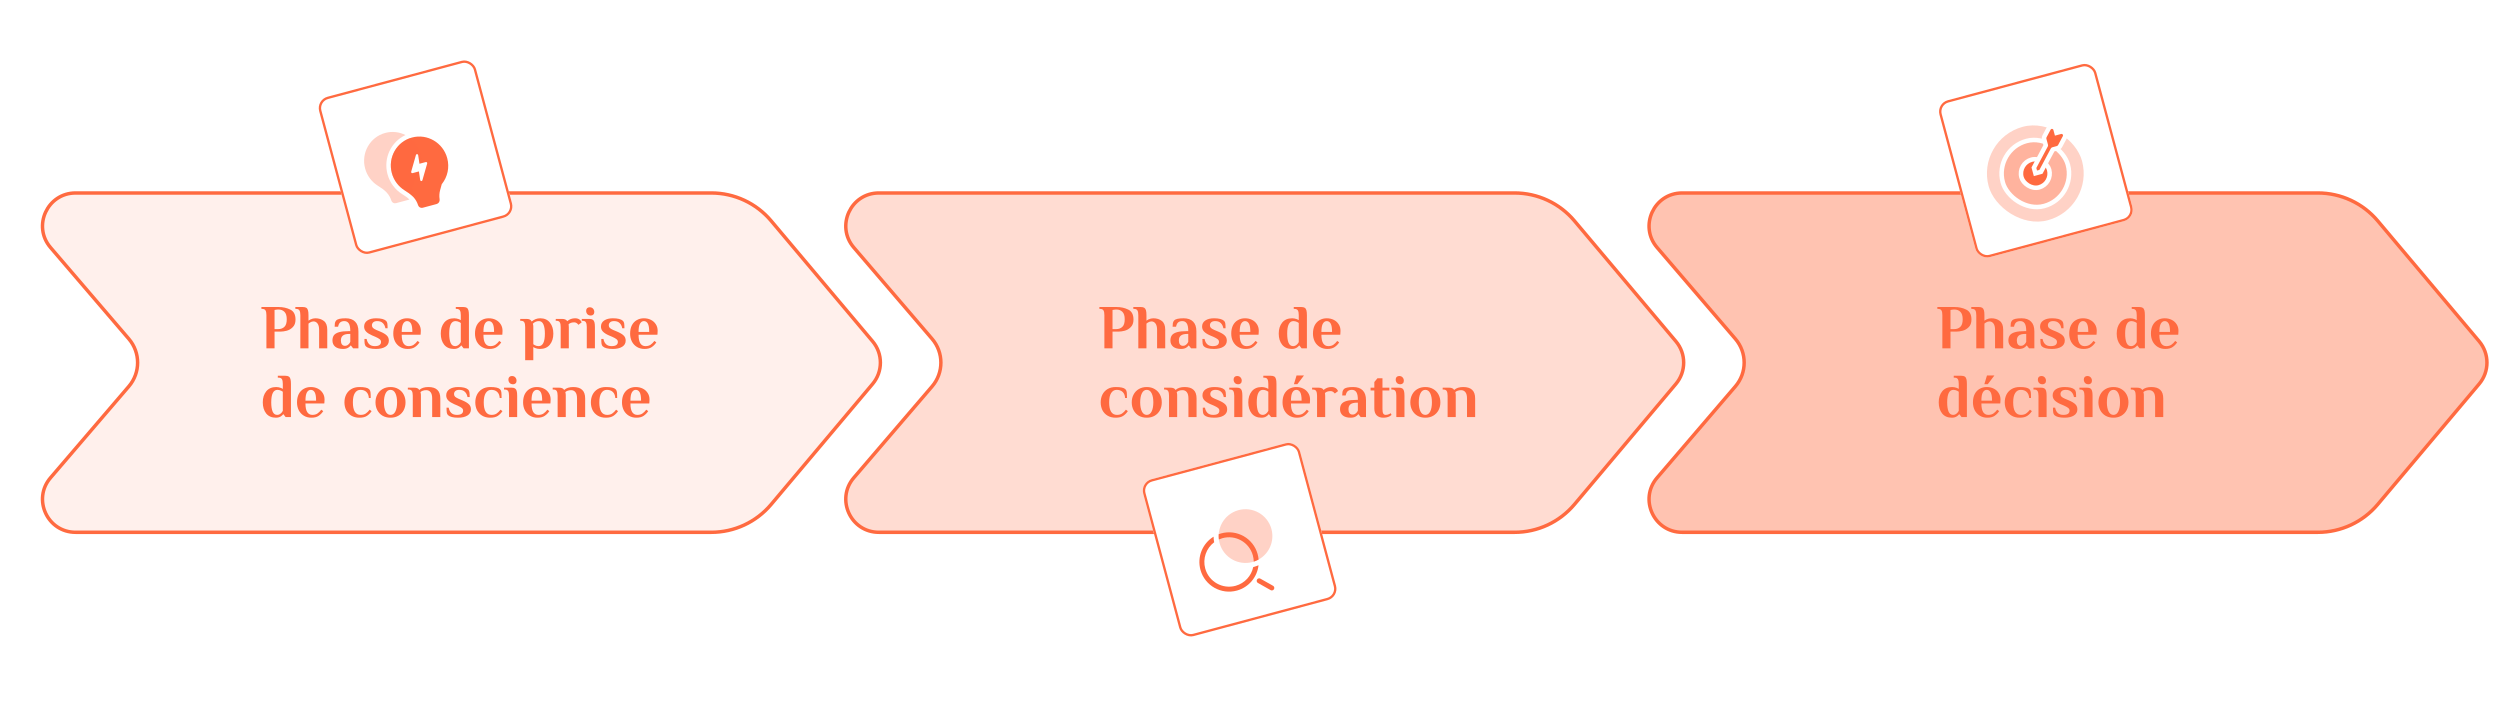 <svg width="1200" height="346" viewBox="0 0 1200 346" fill="none" xmlns="http://www.w3.org/2000/svg">
<path d="M36.283 92.628H341.414C352.491 92.628 363.003 97.519 370.138 105.992L418.861 163.853C423.831 169.755 423.831 178.377 418.861 184.279L370.138 242.14C363.003 250.613 352.491 255.504 341.414 255.504H36.283C22.738 255.504 15.43 239.616 24.244 229.331L61.832 185.47C67.456 178.907 67.456 169.225 61.832 162.663L24.244 118.801C15.429 108.516 22.738 92.628 36.283 92.628Z" fill="#FF6A40" fill-opacity="0.1" stroke="#FF6A40" stroke-width="1.669"/>
<path d="M421.857 92.628H726.988C738.065 92.628 748.577 97.519 755.712 105.992L804.436 163.853C809.405 169.755 809.405 178.377 804.436 184.279L755.712 242.14C748.577 250.613 738.065 255.504 726.988 255.504H421.857C408.312 255.504 401.004 239.616 409.818 229.331L447.406 185.47C453.03 178.907 453.03 169.225 447.406 162.663L409.818 118.801C401.004 108.516 408.312 92.628 421.857 92.628Z" fill="#FFD3C6" fill-opacity="0.8" stroke="#FF6A40" stroke-width="1.669"/>
<path d="M807.432 92.628H1112.56C1123.64 92.628 1134.15 97.519 1141.29 105.992L1190.01 163.853C1194.98 169.755 1194.98 178.377 1190.01 184.279L1141.29 242.14C1134.15 250.613 1123.64 255.504 1112.56 255.504H807.432C793.886 255.504 786.578 239.616 795.392 229.331L832.981 185.47C838.605 178.907 838.605 169.225 832.981 162.663L795.392 118.801C786.578 108.516 793.886 92.628 807.432 92.628Z" fill="#FFB49E" fill-opacity="0.8" stroke="#FF6A40" stroke-width="1.669"/>
<g filter="url(#filter0_d_964_2)">
<rect x="151.728" y="53.56" width="77.97" height="77.97" rx="5.662" transform="rotate(-15 151.728 53.56)" fill="white"/>
<rect x="152.422" y="53.96" width="76.838" height="76.838" rx="5.096" transform="rotate(-15 152.422 53.96)" stroke="#FF6A40" stroke-width="1.132"/>
</g>
<mask id="mask0_964_2" style="mask-type:alpha" maskUnits="userSpaceOnUse" x="164" y="49" width="69" height="69">
<rect x="164.424" y="64.206" width="55.334" height="55.334" transform="rotate(-15 164.424 64.206)" fill="white"/>
</mask>
<g mask="url(#mask0_964_2)">
<path fill-rule="evenodd" clip-rule="evenodd" d="M188.079 83.059C186.082 75.609 190.417 67.974 197.76 66.007C205.104 64.039 212.675 68.483 214.671 75.933C215.864 80.386 214.797 84.903 212.175 88.241L212.04 88.413L211.267 91.224C210.869 92.669 210.785 94.186 211.021 95.671C211.183 96.695 210.557 97.673 209.569 97.937L202.889 99.727C201.944 99.981 200.964 99.43 200.671 98.481C200.237 97.07 199.497 95.773 198.506 94.686C197.207 93.26 195.587 92.234 194.127 91.309C191.259 89.492 189.033 86.62 188.079 83.059Z" fill="#FF6A40"/>
<path fill-rule="evenodd" clip-rule="evenodd" d="M184.932 63.802C177.588 65.77 173.254 73.404 175.25 80.854C176.204 84.415 178.43 87.288 181.298 89.104C182.759 90.029 184.379 91.056 185.677 92.481C186.668 93.569 187.408 94.865 187.843 96.276C188.135 97.225 189.115 97.776 190.061 97.522L196.564 95.78C195.556 94.789 194.326 93.998 192.993 93.154C189.679 91.055 187.103 87.731 186 83.616C183.934 75.905 187.734 68.024 194.644 64.825C191.735 63.348 188.309 62.897 184.932 63.802ZM196.91 66.264C190.085 68.572 186.158 75.901 188.076 83.06C189.03 86.621 191.256 89.493 194.124 91.309C195.454 92.152 196.917 93.079 198.148 94.315C198.22 94.046 198.238 93.758 198.192 93.466C197.957 91.981 198.041 90.464 198.438 89.019L199.212 86.208L199.346 86.037C201.969 82.699 203.036 78.181 201.843 73.729C201.017 70.645 199.235 68.076 196.91 66.264Z" fill="#FF6A40" fill-opacity="0.3"/>
<path fill-rule="evenodd" clip-rule="evenodd" d="M200.709 74.435C200.671 74.181 200.464 73.988 200.212 73.97C199.96 73.951 199.73 74.113 199.66 74.359L197.367 82.421C197.313 82.609 197.365 82.813 197.501 82.954C197.637 83.095 197.838 83.151 198.025 83.101L201.075 82.284L201.703 86.452C201.741 86.706 201.947 86.899 202.2 86.917C202.452 86.936 202.681 86.774 202.751 86.528L205.044 78.466C205.098 78.278 205.047 78.074 204.91 77.933C204.774 77.792 204.574 77.736 204.386 77.786L201.336 78.603L200.709 74.435ZM202.233 86.365L202.234 86.374L204.527 78.312L204.523 78.313L202.233 86.365ZM200.895 79.285L200.177 74.513L200.174 74.522L200.891 79.286L200.895 79.285ZM197.884 82.575L197.884 82.575L201.512 81.603L201.512 81.603L197.884 82.575Z" fill="white"/>
</g>
<g filter="url(#filter1_d_964_2)">
<rect x="547.278" y="237.148" width="77.97" height="77.97" rx="5.662" transform="rotate(-15 547.278 237.148)" fill="white"/>
<rect x="547.971" y="237.548" width="76.838" height="76.838" rx="5.096" transform="rotate(-15 547.971 237.548)" stroke="#FF6A40" stroke-width="1.132"/>
</g>
<mask id="mask1_964_2" style="mask-type:alpha" maskUnits="userSpaceOnUse" x="561" y="231" width="67" height="67">
<path d="M613.45 231.553L561.862 245.927L576.237 297.515L627.825 283.141L613.45 231.553Z" fill="#C4C4C4"/>
</mask>
<g mask="url(#mask1_964_2)">
<path fill-rule="evenodd" clip-rule="evenodd" d="M601.306 269.742C594.445 271.654 587.334 267.641 585.422 260.78C583.51 253.919 587.522 246.808 594.383 244.896C601.244 242.984 608.356 246.996 610.268 253.857C612.18 260.718 608.167 267.83 601.306 269.742Z" fill="#FF6A40" fill-opacity="0.3"/>
<path fill-rule="evenodd" clip-rule="evenodd" d="M585.052 258.949C585.596 258.704 586.167 258.496 586.76 258.331C593.066 256.574 599.604 260.262 601.361 266.568C601.642 267.578 601.784 268.593 601.798 269.594C602.621 269.33 603.401 268.989 604.131 268.583C604.057 267.701 603.9 266.813 603.654 265.93C601.544 258.356 593.694 253.928 586.121 256.038C585.732 256.147 585.351 256.27 584.979 256.408C584.92 257.245 584.942 258.095 585.052 258.949ZM582.805 260.281C582.628 259.385 582.533 258.489 582.516 257.602C577.22 260.835 574.482 267.298 576.229 273.571C578.34 281.144 586.189 285.573 593.762 283.462C599.527 281.856 603.47 276.924 604.093 271.319C603.412 271.622 602.701 271.879 601.961 272.085C601.822 272.124 601.683 272.161 601.544 272.195C600.658 276.381 597.53 279.942 593.124 281.17C586.817 282.927 580.28 279.239 578.522 272.932C577.175 268.099 579.027 263.13 582.805 260.281Z" fill="#FF6A40"/>
<path d="M610.473 282.216L604.404 278.792" stroke="#FF6A40" stroke-width="2.38" stroke-linecap="round" stroke-linejoin="round"/>
</g>
<g filter="url(#filter2_d_964_2)">
<rect x="929.473" y="55.228" width="77.97" height="77.97" rx="5.662" transform="rotate(-15 929.473 55.228)" fill="white"/>
<rect x="930.167" y="55.629" width="76.838" height="76.838" rx="5.096" transform="rotate(-15 930.167 55.629)" stroke="#FF6A40" stroke-width="1.132"/>
</g>
<mask id="mask2_964_2" style="mask-type:alpha" maskUnits="userSpaceOnUse" x="940" y="47" width="81" height="81">
<path d="M1003.39 47.585L940.342 64.615L957.373 127.658L1020.42 110.628L1003.39 47.585Z" fill="#C4C4C4"/>
</mask>
<g mask="url(#mask2_964_2)">
<rect x="948.482" y="66.926" width="46.437" height="46.437" rx="23.219" transform="rotate(-15.117 948.482 66.926)" fill="#FF6A40" fill-opacity="0.3"/>
<rect x="957.113" y="71.884" width="32.361" height="32.361" rx="16.18" transform="rotate(-15.117 957.113 71.884)" fill="#FF6A40" fill-opacity="0.3" stroke="white" stroke-width="2.177"/>
<rect x="968.501" y="78.428" width="13.786" height="13.786" rx="6.893" transform="rotate(-15.117 968.501 78.428)" fill="#FF6A40" stroke="white" stroke-width="2.177"/>
<path d="M989.049 63.257L987.131 63.775L986.683 62.114C986.254 60.527 984.103 60.283 983.33 61.735L981.417 65.329C981.148 65.833 981.082 66.421 981.231 66.972L981.982 69.754C981.987 69.772 981.985 69.791 981.976 69.807L976.48 80.128L976.278 80.508L976.39 80.923L976.72 82.146L977.004 83.196L978.055 82.913L979.201 82.603L979.656 82.48L979.878 82.064L985.353 71.782C985.363 71.764 985.379 71.751 985.398 71.746L987.484 71.182C988.084 71.02 988.591 70.617 988.883 70.068L991.123 65.861C991.869 64.46 990.582 62.843 989.049 63.257Z" fill="#FF6A40" stroke="white" stroke-width="2.177"/>
</g>
<path d="M127.878 151.273C127.878 150.251 127.738 149.5 127.458 149.02C127.177 148.519 126.617 148.269 125.775 148.269H125.475V147.367H133.737C135.799 147.367 137.662 147.778 139.324 148.599C141.007 149.4 141.848 151.002 141.848 153.406C141.848 154.968 141.407 156.18 140.526 157.041C139.665 157.902 138.693 158.473 137.612 158.753C136.53 159.033 135.539 159.174 134.638 159.174H131.784V167.195H127.878V151.273ZM133.586 157.972C134.768 157.972 135.739 157.612 136.5 156.891C137.261 156.17 137.642 154.958 137.642 153.255C137.642 151.573 137.261 150.371 136.5 149.65C135.759 148.929 134.838 148.569 133.737 148.569C133.156 148.569 132.705 148.609 132.385 148.689L131.784 148.779V157.972H133.586ZM144.165 151.273C144.165 150.251 144.025 149.5 143.745 149.02C143.464 148.519 142.904 148.269 142.063 148.269H141.762V147.367H145.367C146.088 147.367 146.639 147.487 147.019 147.728C147.4 147.968 147.67 148.369 147.831 148.929C147.991 149.47 148.071 150.251 148.071 151.273V153.916C148.251 153.776 148.562 153.586 149.002 153.346C149.803 152.965 150.594 152.775 151.375 152.775C152.998 152.775 154.35 153.195 155.431 154.037C156.533 154.858 157.083 156.27 157.083 158.272V167.195H153.178V158.423C153.178 156.981 152.918 155.929 152.397 155.268C151.896 154.607 151.255 154.277 150.474 154.277C149.933 154.277 149.363 154.457 148.762 154.818C148.522 154.958 148.291 155.128 148.071 155.328V167.195H144.165V151.273ZM164.682 167.495C163.06 167.495 161.798 167.135 160.897 166.414C160.016 165.673 159.575 164.681 159.575 163.44C159.575 162.438 159.806 161.607 160.266 160.946C160.747 160.285 161.578 159.785 162.76 159.444C163.941 159.104 165.584 158.933 167.686 158.933H168.137C168.137 157.191 167.897 155.959 167.416 155.238C166.935 154.497 166.224 154.127 165.283 154.127C164.502 154.127 163.861 154.317 163.36 154.697C162.86 155.078 162.499 155.789 162.279 156.83H160.627C160.627 156.149 160.667 155.569 160.747 155.088C160.847 154.607 161.057 154.187 161.378 153.826C161.999 153.125 163.501 152.775 165.884 152.775C167.887 152.775 169.409 153.306 170.45 154.367C171.512 155.408 172.043 156.981 172.043 159.084V167.195H169.489L168.438 165.843H168.287C168.107 166.123 167.827 166.404 167.446 166.684C166.765 167.225 165.844 167.495 164.682 167.495ZM165.584 165.993C166.004 165.993 166.365 165.913 166.665 165.753C166.965 165.573 167.256 165.332 167.536 165.032C167.797 164.751 167.997 164.421 168.137 164.04V160.285H167.686C166.265 160.285 165.233 160.546 164.592 161.066C163.951 161.567 163.631 162.358 163.631 163.44C163.631 164.261 163.801 164.892 164.142 165.332C164.482 165.773 164.963 165.993 165.584 165.993ZM180.487 167.495C178.144 167.495 176.532 167.085 175.65 166.264C175.33 165.963 175.13 165.543 175.05 165.002C174.969 164.441 174.929 163.67 174.929 162.689H175.981C176.161 163.73 176.572 164.571 177.213 165.212C177.853 165.833 178.745 166.143 179.886 166.143C181.889 166.143 182.89 165.462 182.89 164.101C182.89 163.58 182.67 163.149 182.229 162.809C181.809 162.468 181.128 162.088 180.187 161.667L178.624 161.006C177.343 160.445 176.381 159.835 175.74 159.174C175.1 158.513 174.779 157.712 174.779 156.77C174.779 155.509 175.3 154.527 176.341 153.826C177.403 153.125 178.785 152.775 180.487 152.775C182.83 152.775 184.443 153.185 185.324 154.007C185.644 154.307 185.845 154.728 185.925 155.268C186.005 155.809 186.045 156.58 186.045 157.581H184.993C184.813 156.54 184.403 155.709 183.762 155.088C183.121 154.447 182.229 154.127 181.088 154.127C180.227 154.127 179.586 154.317 179.165 154.697C178.745 155.058 178.534 155.549 178.534 156.17C178.534 156.67 178.705 157.091 179.045 157.431C179.406 157.752 179.946 158.072 180.667 158.393L182.47 159.144C183.952 159.765 185.013 160.395 185.654 161.036C186.315 161.657 186.646 162.478 186.646 163.5C186.646 164.781 186.075 165.773 184.933 166.474C183.812 167.155 182.33 167.495 180.487 167.495ZM195.681 167.495C194.299 167.495 193.088 167.175 192.046 166.534C191.005 165.893 190.194 165.022 189.613 163.92C189.052 162.799 188.772 161.537 188.772 160.135C188.772 158.573 189.052 157.241 189.613 156.139C190.194 155.038 190.985 154.207 191.986 153.646C192.988 153.065 194.119 152.775 195.381 152.775C196.623 152.775 197.744 153.025 198.746 153.526C199.747 154.027 200.538 154.738 201.119 155.659C201.7 156.56 201.99 157.602 201.99 158.783C201.99 159.164 201.97 159.594 201.93 160.075L201.87 160.676H192.827C192.827 162.578 193.118 163.97 193.699 164.852C194.279 165.713 195.091 166.143 196.132 166.143C197.093 166.143 197.894 165.933 198.535 165.512C199.196 165.072 199.827 164.451 200.428 163.65L201.359 164.341C200.778 165.242 200.047 165.993 199.166 166.594C198.305 167.195 197.143 167.495 195.681 167.495ZM197.935 159.324C197.935 157.441 197.714 156.109 197.274 155.328C196.833 154.527 196.202 154.127 195.381 154.127C194.62 154.127 193.999 154.537 193.518 155.358C193.058 156.159 192.827 157.481 192.827 159.324H197.935ZM217.876 167.495C215.853 167.495 214.291 166.814 213.189 165.452C212.108 164.07 211.567 162.298 211.567 160.135C211.567 157.972 212.118 156.21 213.219 154.848C214.341 153.466 215.943 152.775 218.026 152.775C218.747 152.775 219.518 152.925 220.339 153.225C220.64 153.366 220.92 153.516 221.18 153.676V151.273C221.18 150.251 221.04 149.5 220.76 149.02C220.479 148.519 219.919 148.269 219.078 148.269H218.777V147.367H222.382C223.103 147.367 223.654 147.487 224.034 147.728C224.415 147.968 224.685 148.369 224.846 148.929C225.006 149.47 225.086 150.251 225.086 151.273V167.195H222.532L221.481 165.843H221.331C221.15 166.123 220.87 166.404 220.49 166.684C219.809 167.225 218.937 167.495 217.876 167.495ZM218.477 166.143C219.218 166.143 219.889 165.823 220.49 165.182C220.71 164.962 220.94 164.631 221.18 164.191V155.028C220.98 154.868 220.74 154.717 220.459 154.577C219.819 154.277 219.208 154.127 218.627 154.127C216.624 154.127 215.623 156.129 215.623 160.135C215.623 161.998 215.843 163.47 216.284 164.551C216.744 165.613 217.475 166.143 218.477 166.143ZM234.906 167.495C233.524 167.495 232.312 167.175 231.271 166.534C230.229 165.893 229.418 165.022 228.837 163.92C228.277 162.799 227.996 161.537 227.996 160.135C227.996 158.573 228.277 157.241 228.837 156.139C229.418 155.038 230.209 154.207 231.211 153.646C232.212 153.065 233.344 152.775 234.605 152.775C235.847 152.775 236.969 153.025 237.97 153.526C238.971 154.027 239.763 154.738 240.343 155.659C240.924 156.56 241.215 157.602 241.215 158.783C241.215 159.164 241.195 159.594 241.154 160.075L241.094 160.676H232.052C232.052 162.578 232.342 163.97 232.923 164.852C233.504 165.713 234.315 166.143 235.356 166.143C236.318 166.143 237.119 165.933 237.76 165.512C238.421 165.072 239.052 164.451 239.652 163.65L240.584 164.341C240.003 165.242 239.272 165.993 238.391 166.594C237.529 167.195 236.368 167.495 234.906 167.495ZM237.159 159.324C237.159 157.441 236.939 156.109 236.498 155.328C236.057 154.527 235.426 154.127 234.605 154.127C233.844 154.127 233.223 154.537 232.743 155.358C232.282 156.159 232.052 157.481 232.052 159.324H237.159ZM252.083 156.981C252.083 155.959 251.943 155.208 251.663 154.728C251.402 154.227 250.852 153.976 250.01 153.976H249.71V153.075H252.684C253.385 153.075 253.926 153.175 254.306 153.376C254.687 153.556 254.987 153.876 255.208 154.337C256.389 153.296 257.751 152.775 259.293 152.775C261.316 152.775 262.868 153.466 263.95 154.848C265.051 156.21 265.602 157.972 265.602 160.135C265.602 162.298 265.041 164.07 263.92 165.452C262.818 166.814 261.226 167.495 259.143 167.495C258.322 167.495 257.551 167.345 256.83 167.045C256.509 166.924 256.229 166.774 255.989 166.594V172.903H252.083V156.981ZM258.542 166.143C260.545 166.143 261.546 164.141 261.546 160.135C261.546 158.292 261.316 156.83 260.855 155.749C260.395 154.667 259.674 154.127 258.692 154.127C257.571 154.127 256.6 154.537 255.778 155.358L255.869 155.779C255.949 156.019 255.989 156.36 255.989 156.8V165.242C256.209 165.422 256.449 165.573 256.71 165.693C257.271 165.993 257.881 166.143 258.542 166.143ZM278.171 153.376C278.532 153.636 278.792 153.926 278.952 154.247C279.112 154.547 279.192 154.707 279.192 154.728L277.66 155.899C277.52 155.719 277.34 155.529 277.12 155.328C276.679 154.928 276.168 154.728 275.587 154.728C274.426 154.728 273.535 155.038 272.914 155.659L272.974 156.109C273.014 156.47 273.034 156.8 273.034 157.101V167.195H269.128V156.981C269.128 155.959 268.988 155.208 268.708 154.728C268.448 154.227 267.897 153.976 267.056 153.976H266.755V153.075H269.729C270.41 153.075 270.941 153.165 271.322 153.346C271.722 153.506 272.032 153.786 272.253 154.187C273.334 153.245 274.596 152.775 276.038 152.775C276.899 152.775 277.61 152.975 278.171 153.376ZM283.608 151.453C282.887 151.453 282.326 151.233 281.925 150.792C281.545 150.351 281.354 149.811 281.354 149.17C281.354 148.649 281.505 148.238 281.805 147.938C282.126 147.638 282.526 147.487 283.007 147.487C283.728 147.487 284.279 147.708 284.659 148.148C285.06 148.589 285.26 149.13 285.26 149.771C285.26 150.291 285.1 150.702 284.779 151.002C284.479 151.303 284.088 151.453 283.608 151.453ZM281.655 156.981C281.655 155.959 281.515 155.208 281.234 154.728C280.954 154.227 280.393 153.976 279.552 153.976H279.252V153.075H282.857C283.578 153.075 284.128 153.195 284.509 153.436C284.889 153.676 285.16 154.077 285.32 154.637C285.48 155.178 285.56 155.959 285.56 156.981V167.195H281.655V156.981ZM294.17 167.495C291.827 167.495 290.215 167.085 289.334 166.264C289.013 165.963 288.813 165.543 288.733 165.002C288.653 164.441 288.613 163.67 288.613 162.689H289.664C289.844 163.73 290.255 164.571 290.896 165.212C291.537 165.833 292.428 166.143 293.57 166.143C295.572 166.143 296.574 165.462 296.574 164.101C296.574 163.58 296.353 163.149 295.913 162.809C295.492 162.468 294.811 162.088 293.87 161.667L292.308 161.006C291.026 160.445 290.065 159.835 289.424 159.174C288.783 158.513 288.462 157.712 288.462 156.77C288.462 155.509 288.983 154.527 290.025 153.826C291.086 153.125 292.468 152.775 294.17 152.775C296.514 152.775 298.126 153.185 299.007 154.007C299.328 154.307 299.528 154.728 299.608 155.268C299.688 155.809 299.728 156.58 299.728 157.581H298.677C298.496 156.54 298.086 155.709 297.445 155.088C296.804 154.447 295.913 154.127 294.771 154.127C293.91 154.127 293.269 154.317 292.849 154.697C292.428 155.058 292.218 155.549 292.218 156.17C292.218 156.67 292.388 157.091 292.728 157.431C293.089 157.752 293.63 158.072 294.351 158.393L296.153 159.144C297.635 159.765 298.697 160.395 299.338 161.036C299.998 161.657 300.329 162.478 300.329 163.5C300.329 164.781 299.758 165.773 298.617 166.474C297.495 167.155 296.013 167.495 294.17 167.495ZM309.365 167.495C307.983 167.495 306.771 167.175 305.73 166.534C304.688 165.893 303.877 165.022 303.296 163.92C302.735 162.799 302.455 161.537 302.455 160.135C302.455 158.573 302.735 157.241 303.296 156.139C303.877 155.038 304.668 154.207 305.67 153.646C306.671 153.065 307.802 152.775 309.064 152.775C310.306 152.775 311.428 153.025 312.429 153.526C313.43 154.027 314.221 154.738 314.802 155.659C315.383 156.56 315.673 157.602 315.673 158.783C315.673 159.164 315.653 159.594 315.613 160.075L315.553 160.676H306.511C306.511 162.578 306.801 163.97 307.382 164.852C307.963 165.713 308.774 166.143 309.815 166.143C310.777 166.143 311.578 165.933 312.219 165.512C312.88 165.072 313.51 164.451 314.111 163.65L315.043 164.341C314.462 165.242 313.731 165.993 312.849 166.594C311.988 167.195 310.827 167.495 309.365 167.495ZM311.618 159.324C311.618 157.441 311.397 156.109 310.957 155.328C310.516 154.527 309.885 154.127 309.064 154.127C308.303 154.127 307.682 154.537 307.202 155.358C306.741 156.159 306.511 157.481 306.511 159.324H311.618ZM132.445 200.495C130.422 200.495 128.86 199.814 127.758 198.452C126.677 197.07 126.136 195.298 126.136 193.135C126.136 190.972 126.687 189.21 127.788 187.848C128.91 186.466 130.512 185.775 132.595 185.775C133.316 185.775 134.087 185.925 134.908 186.225C135.209 186.366 135.489 186.516 135.749 186.676V184.273C135.749 183.251 135.609 182.5 135.329 182.02C135.048 181.519 134.488 181.269 133.646 181.269H133.346V180.367H136.951C137.672 180.367 138.223 180.487 138.603 180.728C138.984 180.968 139.254 181.369 139.414 181.929C139.575 182.47 139.655 183.251 139.655 184.273V200.195H137.101L136.05 198.843H135.9C135.719 199.123 135.439 199.404 135.058 199.684C134.377 200.225 133.506 200.495 132.445 200.495ZM133.046 199.143C133.787 199.143 134.458 198.823 135.058 198.182C135.279 197.962 135.509 197.631 135.749 197.191V188.028C135.549 187.868 135.309 187.717 135.028 187.577C134.387 187.277 133.777 187.127 133.196 187.127C131.193 187.127 130.192 189.129 130.192 193.135C130.192 194.998 130.412 196.47 130.853 197.551C131.313 198.613 132.044 199.143 133.046 199.143ZM149.475 200.495C148.093 200.495 146.881 200.175 145.84 199.534C144.798 198.893 143.987 198.022 143.406 196.92C142.845 195.799 142.565 194.537 142.565 193.135C142.565 191.573 142.845 190.241 143.406 189.139C143.987 188.038 144.778 187.207 145.779 186.646C146.781 186.065 147.912 185.775 149.174 185.775C150.416 185.775 151.537 186.025 152.539 186.526C153.54 187.027 154.331 187.738 154.912 188.659C155.493 189.56 155.783 190.602 155.783 191.783C155.783 192.164 155.763 192.594 155.723 193.075L155.663 193.676H146.621C146.621 195.578 146.911 196.97 147.492 197.852C148.073 198.713 148.884 199.143 149.925 199.143C150.887 199.143 151.688 198.933 152.329 198.512C152.99 198.072 153.62 197.451 154.221 196.65L155.153 197.341C154.572 198.242 153.841 198.993 152.959 199.594C152.098 200.195 150.937 200.495 149.475 200.495ZM151.728 192.324C151.728 190.441 151.507 189.109 151.067 188.328C150.626 187.527 149.995 187.127 149.174 187.127C148.413 187.127 147.792 187.537 147.312 188.358C146.851 189.159 146.621 190.481 146.621 192.324H151.728ZM172.54 200.495C170.998 200.495 169.686 200.165 168.605 199.504C167.523 198.843 166.702 197.962 166.141 196.86C165.601 195.739 165.33 194.497 165.33 193.135C165.33 191.773 165.601 190.541 166.141 189.44C166.702 188.318 167.523 187.427 168.605 186.766C169.686 186.105 170.998 185.775 172.54 185.775C174.944 185.775 176.496 186.125 177.197 186.826C177.537 187.167 177.748 187.617 177.828 188.178C177.908 188.739 177.948 189.69 177.948 191.032H177.047C176.966 189.77 176.576 188.809 175.875 188.148C175.174 187.467 174.213 187.127 172.991 187.127C171.889 187.127 171.008 187.637 170.347 188.659C169.706 189.66 169.386 191.152 169.386 193.135C169.386 197.141 170.638 199.143 173.141 199.143C174.102 199.143 174.904 198.933 175.545 198.512C176.205 198.072 176.836 197.451 177.437 196.65L178.368 197.341C177.788 198.242 177.057 198.993 176.175 199.594C175.294 200.195 174.082 200.495 172.54 200.495ZM187.444 200.495C185.982 200.495 184.7 200.175 183.598 199.534C182.517 198.873 181.686 197.992 181.105 196.89C180.524 195.769 180.234 194.517 180.234 193.135C180.234 191.753 180.524 190.511 181.105 189.41C181.686 188.288 182.517 187.407 183.598 186.766C184.7 186.105 185.982 185.775 187.444 185.775C188.906 185.775 190.178 186.105 191.259 186.766C192.361 187.407 193.202 188.288 193.783 189.41C194.363 190.511 194.654 191.753 194.654 193.135C194.654 194.517 194.363 195.769 193.783 196.89C193.202 197.992 192.361 198.873 191.259 199.534C190.178 200.175 188.906 200.495 187.444 200.495ZM187.444 199.143C188.465 199.143 189.246 198.593 189.787 197.491C190.328 196.39 190.598 194.938 190.598 193.135C190.598 191.333 190.328 189.88 189.787 188.779C189.246 187.677 188.465 187.127 187.444 187.127C186.422 187.127 185.641 187.677 185.101 188.779C184.56 189.88 184.289 191.333 184.289 193.135C184.289 194.938 184.56 196.39 185.101 197.491C185.641 198.593 186.422 199.143 187.444 199.143ZM198.131 189.981C198.131 188.959 197.991 188.208 197.711 187.728C197.45 187.227 196.9 186.976 196.059 186.976H195.758V186.075H198.732C199.413 186.075 199.944 186.165 200.324 186.346C200.725 186.506 201.035 186.786 201.256 187.187C202.277 186.245 203.739 185.775 205.642 185.775C207.544 185.775 208.966 186.225 209.908 187.127C210.869 188.008 211.35 189.4 211.35 191.302V200.195H207.444V191.272C207.444 189.891 207.184 188.879 206.663 188.238C206.163 187.597 205.472 187.277 204.59 187.277C203.97 187.277 203.419 187.367 202.938 187.547C202.477 187.707 202.107 187.928 201.827 188.208L201.917 188.629C201.997 188.869 202.037 189.26 202.037 189.8V200.195H198.131V189.981ZM219.887 200.495C217.544 200.495 215.932 200.085 215.051 199.264C214.73 198.963 214.53 198.543 214.45 198.002C214.37 197.441 214.33 196.67 214.33 195.689H215.381C215.561 196.73 215.972 197.571 216.613 198.212C217.254 198.833 218.145 199.143 219.287 199.143C221.289 199.143 222.291 198.462 222.291 197.101C222.291 196.58 222.071 196.149 221.63 195.809C221.209 195.468 220.528 195.088 219.587 194.667L218.025 194.006C216.743 193.445 215.782 192.835 215.141 192.174C214.5 191.513 214.18 190.712 214.18 189.77C214.18 188.509 214.7 187.527 215.742 186.826C216.803 186.125 218.185 185.775 219.887 185.775C222.231 185.775 223.843 186.185 224.724 187.007C225.045 187.307 225.245 187.728 225.325 188.268C225.405 188.809 225.445 189.58 225.445 190.581H224.394C224.213 189.54 223.803 188.709 223.162 188.088C222.521 187.447 221.63 187.127 220.488 187.127C219.627 187.127 218.986 187.317 218.566 187.697C218.145 188.058 217.935 188.549 217.935 189.17C217.935 189.67 218.105 190.091 218.445 190.431C218.806 190.752 219.347 191.072 220.068 191.393L221.87 192.144C223.352 192.765 224.414 193.395 225.055 194.036C225.716 194.657 226.046 195.478 226.046 196.5C226.046 197.781 225.475 198.773 224.334 199.474C223.212 200.155 221.73 200.495 219.887 200.495ZM235.352 200.495C233.81 200.495 232.498 200.165 231.417 199.504C230.335 198.843 229.514 197.962 228.953 196.86C228.413 195.739 228.142 194.497 228.142 193.135C228.142 191.773 228.413 190.541 228.953 189.44C229.514 188.318 230.335 187.427 231.417 186.766C232.498 186.105 233.81 185.775 235.352 185.775C237.756 185.775 239.308 186.125 240.009 186.826C240.349 187.167 240.559 187.617 240.64 188.178C240.72 188.739 240.76 189.69 240.76 191.032H239.858C239.778 189.77 239.388 188.809 238.687 188.148C237.986 187.467 237.025 187.127 235.803 187.127C234.701 187.127 233.82 187.637 233.159 188.659C232.518 189.66 232.198 191.152 232.198 193.135C232.198 197.141 233.45 199.143 235.953 199.143C236.914 199.143 237.715 198.933 238.356 198.512C239.017 198.072 239.648 197.451 240.249 196.65L241.18 197.341C240.599 198.242 239.868 198.993 238.987 199.594C238.106 200.195 236.894 200.495 235.352 200.495ZM246.29 184.453C245.569 184.453 245.008 184.233 244.608 183.792C244.227 183.351 244.037 182.811 244.037 182.17C244.037 181.649 244.187 181.238 244.488 180.938C244.808 180.638 245.209 180.487 245.689 180.487C246.41 180.487 246.961 180.708 247.342 181.148C247.742 181.589 247.942 182.13 247.942 182.771C247.942 183.291 247.782 183.702 247.462 184.002C247.161 184.303 246.771 184.453 246.29 184.453ZM244.337 189.981C244.337 188.959 244.197 188.208 243.917 187.728C243.636 187.227 243.076 186.976 242.235 186.976H241.934V186.075H245.539C246.26 186.075 246.811 186.195 247.191 186.436C247.572 186.676 247.842 187.077 248.003 187.637C248.163 188.178 248.243 188.959 248.243 189.981V200.195H244.337V189.981ZM257.994 200.495C256.613 200.495 255.401 200.175 254.359 199.534C253.318 198.893 252.507 198.022 251.926 196.92C251.365 195.799 251.085 194.537 251.085 193.135C251.085 191.573 251.365 190.241 251.926 189.139C252.507 188.038 253.298 187.207 254.299 186.646C255.301 186.065 256.432 185.775 257.694 185.775C258.936 185.775 260.057 186.025 261.059 186.526C262.06 187.027 262.851 187.738 263.432 188.659C264.013 189.56 264.303 190.602 264.303 191.783C264.303 192.164 264.283 192.594 264.243 193.075L264.183 193.676H255.141C255.141 195.578 255.431 196.97 256.012 197.852C256.593 198.713 257.404 199.143 258.445 199.143C259.406 199.143 260.208 198.933 260.848 198.512C261.509 198.072 262.14 197.451 262.741 196.65L263.672 197.341C263.092 198.242 262.361 198.993 261.479 199.594C260.618 200.195 259.457 200.495 257.994 200.495ZM260.248 192.324C260.248 190.441 260.027 189.109 259.587 188.328C259.146 187.527 258.515 187.127 257.694 187.127C256.933 187.127 256.312 187.537 255.831 188.358C255.371 189.159 255.141 190.481 255.141 192.324H260.248ZM267.662 189.981C267.662 188.959 267.521 188.208 267.241 187.728C266.981 187.227 266.43 186.976 265.589 186.976H265.288V186.075H268.262C268.943 186.075 269.474 186.165 269.855 186.346C270.255 186.506 270.566 186.786 270.786 187.187C271.807 186.245 273.269 185.775 275.172 185.775C277.075 185.775 278.497 186.225 279.438 187.127C280.399 188.008 280.88 189.4 280.88 191.302V200.195H276.975V191.272C276.975 189.891 276.714 188.879 276.193 188.238C275.693 187.597 275.002 187.277 274.121 187.277C273.5 187.277 272.949 187.367 272.468 187.547C272.008 187.707 271.637 187.928 271.357 188.208L271.447 188.629C271.527 188.869 271.567 189.26 271.567 189.8V200.195H267.662V189.981ZM290.83 200.495C289.287 200.495 287.976 200.165 286.894 199.504C285.813 198.843 284.992 197.962 284.431 196.86C283.89 195.739 283.62 194.497 283.62 193.135C283.62 191.773 283.89 190.541 284.431 189.44C284.992 188.318 285.813 187.427 286.894 186.766C287.976 186.105 289.287 185.775 290.83 185.775C293.233 185.775 294.785 186.125 295.486 186.826C295.827 187.167 296.037 187.617 296.117 188.178C296.197 188.739 296.237 189.69 296.237 191.032H295.336C295.256 189.77 294.865 188.809 294.164 188.148C293.463 187.467 292.502 187.127 291.28 187.127C290.179 187.127 289.297 187.637 288.637 188.659C287.996 189.66 287.675 191.152 287.675 193.135C287.675 197.141 288.927 199.143 291.43 199.143C292.392 199.143 293.193 198.933 293.834 198.512C294.495 198.072 295.126 197.451 295.726 196.65L296.658 197.341C296.077 198.242 295.346 198.993 294.465 199.594C293.583 200.195 292.372 200.495 290.83 200.495ZM305.463 200.495C304.081 200.495 302.869 200.175 301.828 199.534C300.786 198.893 299.975 198.022 299.394 196.92C298.834 195.799 298.553 194.537 298.553 193.135C298.553 191.573 298.834 190.241 299.394 189.139C299.975 188.038 300.766 187.207 301.768 186.646C302.769 186.065 303.901 185.775 305.162 185.775C306.404 185.775 307.526 186.025 308.527 186.526C309.528 187.027 310.319 187.738 310.9 188.659C311.481 189.56 311.772 190.602 311.772 191.783C311.772 192.164 311.751 192.594 311.711 193.075L311.651 193.676H302.609C302.609 195.578 302.899 196.97 303.48 197.852C304.061 198.713 304.872 199.143 305.913 199.143C306.875 199.143 307.676 198.933 308.317 198.512C308.978 198.072 309.609 197.451 310.209 196.65L311.141 197.341C310.56 198.242 309.829 198.993 308.948 199.594C308.086 200.195 306.925 200.495 305.463 200.495ZM307.716 192.324C307.716 190.441 307.496 189.109 307.055 188.328C306.614 187.527 305.983 187.127 305.162 187.127C304.401 187.127 303.78 187.537 303.3 188.358C302.839 189.159 302.609 190.481 302.609 192.324H307.716Z" fill="#FF6A40"/>
<path d="M530.103 151.273C530.103 150.251 529.963 149.5 529.683 149.02C529.403 148.519 528.842 148.269 528.001 148.269H527.7V147.367H535.962C538.024 147.367 539.887 147.778 541.549 148.599C543.232 149.4 544.073 151.002 544.073 153.406C544.073 154.968 543.632 156.18 542.751 157.041C541.89 157.902 540.918 158.473 539.837 158.753C538.755 159.033 537.764 159.174 536.863 159.174H534.009V167.195H530.103V151.273ZM535.811 157.972C536.993 157.972 537.964 157.612 538.725 156.891C539.487 156.17 539.867 154.958 539.867 153.255C539.867 151.573 539.487 150.371 538.725 149.65C537.984 148.929 537.063 148.569 535.962 148.569C535.381 148.569 534.93 148.609 534.61 148.689L534.009 148.779V157.972H535.811ZM546.391 151.273C546.391 150.251 546.25 149.5 545.97 149.02C545.69 148.519 545.129 148.269 544.288 148.269H543.987V147.367H547.592C548.313 147.367 548.864 147.487 549.245 147.728C549.625 147.968 549.895 148.369 550.056 148.929C550.216 149.47 550.296 150.251 550.296 151.273V153.916C550.476 153.776 550.787 153.586 551.227 153.346C552.028 152.965 552.819 152.775 553.601 152.775C555.223 152.775 556.575 153.195 557.656 154.037C558.758 154.858 559.308 156.27 559.308 158.272V167.195H555.403V158.423C555.403 156.981 555.143 155.929 554.622 155.268C554.121 154.607 553.48 154.277 552.699 154.277C552.159 154.277 551.588 154.457 550.987 154.818C550.747 154.958 550.516 155.128 550.296 155.328V167.195H546.391V151.273ZM566.907 167.495C565.285 167.495 564.023 167.135 563.122 166.414C562.241 165.673 561.8 164.681 561.8 163.44C561.8 162.438 562.031 161.607 562.491 160.946C562.972 160.285 563.803 159.785 564.985 159.444C566.166 159.104 567.809 158.933 569.912 158.933H570.362C570.362 157.191 570.122 155.959 569.641 155.238C569.161 154.497 568.45 154.127 567.508 154.127C566.727 154.127 566.086 154.317 565.586 154.697C565.085 155.078 564.724 155.789 564.504 156.83H562.852C562.852 156.149 562.892 155.569 562.972 155.088C563.072 154.607 563.282 154.187 563.603 153.826C564.224 153.125 565.726 152.775 568.109 152.775C570.112 152.775 571.634 153.306 572.675 154.367C573.737 155.408 574.268 156.981 574.268 159.084V167.195H571.714L570.663 165.843H570.512C570.332 166.123 570.052 166.404 569.671 166.684C568.99 167.225 568.069 167.495 566.907 167.495ZM567.809 165.993C568.229 165.993 568.59 165.913 568.89 165.753C569.191 165.573 569.481 165.332 569.761 165.032C570.022 164.751 570.222 164.421 570.362 164.04V160.285H569.912C568.49 160.285 567.458 160.546 566.817 161.066C566.176 161.567 565.856 162.358 565.856 163.44C565.856 164.261 566.026 164.892 566.367 165.332C566.707 165.773 567.188 165.993 567.809 165.993ZM582.712 167.495C580.369 167.495 578.757 167.085 577.875 166.264C577.555 165.963 577.355 165.543 577.275 165.002C577.195 164.441 577.154 163.67 577.154 162.689H578.206C578.386 163.73 578.797 164.571 579.438 165.212C580.079 165.833 580.97 166.143 582.111 166.143C584.114 166.143 585.116 165.462 585.116 164.101C585.116 163.58 584.895 163.149 584.455 162.809C584.034 162.468 583.353 162.088 582.412 161.667L580.85 161.006C579.568 160.445 578.606 159.835 577.966 159.174C577.325 158.513 577.004 157.712 577.004 156.77C577.004 155.509 577.525 154.527 578.566 153.826C579.628 153.125 581.01 152.775 582.712 152.775C585.055 152.775 586.668 153.185 587.549 154.007C587.869 154.307 588.07 154.728 588.15 155.268C588.23 155.809 588.27 156.58 588.27 157.581H587.218C587.038 156.54 586.628 155.709 585.987 155.088C585.346 154.447 584.455 154.127 583.313 154.127C582.452 154.127 581.811 154.317 581.39 154.697C580.97 155.058 580.759 155.549 580.759 156.17C580.759 156.67 580.93 157.091 581.27 157.431C581.631 157.752 582.171 158.072 582.892 158.393L584.695 159.144C586.177 159.765 587.238 160.395 587.879 161.036C588.54 161.657 588.871 162.478 588.871 163.5C588.871 164.781 588.3 165.773 587.158 166.474C586.037 167.155 584.555 167.495 582.712 167.495ZM597.906 167.495C596.525 167.495 595.313 167.175 594.271 166.534C593.23 165.893 592.419 165.022 591.838 163.92C591.277 162.799 590.997 161.537 590.997 160.135C590.997 158.573 591.277 157.241 591.838 156.139C592.419 155.038 593.21 154.207 594.211 153.646C595.213 153.065 596.344 152.775 597.606 152.775C598.848 152.775 599.969 153.025 600.971 153.526C601.972 154.027 602.763 154.738 603.344 155.659C603.925 156.56 604.215 157.602 604.215 158.783C604.215 159.164 604.195 159.594 604.155 160.075L604.095 160.676H595.053C595.053 162.578 595.343 163.97 595.924 164.852C596.505 165.713 597.316 166.143 598.357 166.143C599.318 166.143 600.12 165.933 600.76 165.512C601.421 165.072 602.052 164.451 602.653 163.65L603.584 164.341C603.004 165.242 602.273 165.993 601.391 166.594C600.53 167.195 599.369 167.495 597.906 167.495ZM600.16 159.324C600.16 157.441 599.939 156.109 599.499 155.328C599.058 154.527 598.427 154.127 597.606 154.127C596.845 154.127 596.224 154.537 595.743 155.358C595.283 156.159 595.053 157.481 595.053 159.324H600.16ZM620.101 167.495C618.078 167.495 616.516 166.814 615.414 165.452C614.333 164.07 613.792 162.298 613.792 160.135C613.792 157.972 614.343 156.21 615.445 154.848C616.566 153.466 618.168 152.775 620.251 152.775C620.972 152.775 621.743 152.925 622.564 153.225C622.865 153.366 623.145 153.516 623.406 153.676V151.273C623.406 150.251 623.265 149.5 622.985 149.02C622.705 148.519 622.144 148.269 621.303 148.269H621.002V147.367H624.607C625.328 147.367 625.879 147.487 626.26 147.728C626.64 147.968 626.91 148.369 627.071 148.929C627.231 149.47 627.311 150.251 627.311 151.273V167.195H624.757L623.706 165.843H623.556C623.376 166.123 623.095 166.404 622.715 166.684C622.034 167.225 621.162 167.495 620.101 167.495ZM620.702 166.143C621.443 166.143 622.114 165.823 622.715 165.182C622.935 164.962 623.165 164.631 623.406 164.191V155.028C623.205 154.868 622.965 154.717 622.685 154.577C622.044 154.277 621.433 154.127 620.852 154.127C618.849 154.127 617.848 156.129 617.848 160.135C617.848 161.998 618.068 163.47 618.509 164.551C618.969 165.613 619.7 166.143 620.702 166.143ZM637.131 167.495C635.749 167.495 634.537 167.175 633.496 166.534C632.454 165.893 631.643 165.022 631.062 163.92C630.502 162.799 630.221 161.537 630.221 160.135C630.221 158.573 630.502 157.241 631.062 156.139C631.643 155.038 632.434 154.207 633.436 153.646C634.437 153.065 635.569 152.775 636.83 152.775C638.072 152.775 639.194 153.025 640.195 153.526C641.197 154.027 641.988 154.738 642.568 155.659C643.149 156.56 643.44 157.602 643.44 158.783C643.44 159.164 643.42 159.594 643.38 160.075L643.319 160.676H634.277C634.277 162.578 634.567 163.97 635.148 164.852C635.729 165.713 636.54 166.143 637.581 166.143C638.543 166.143 639.344 165.933 639.985 165.512C640.646 165.072 641.277 164.451 641.877 163.65L642.809 164.341C642.228 165.242 641.497 165.993 640.616 166.594C639.755 167.195 638.593 167.495 637.131 167.495ZM639.384 159.324C639.384 157.441 639.164 156.109 638.723 155.328C638.282 154.527 637.652 154.127 636.83 154.127C636.069 154.127 635.449 154.537 634.968 155.358C634.507 156.159 634.277 157.481 634.277 159.324H639.384ZM535.541 200.495C533.999 200.495 532.687 200.165 531.606 199.504C530.524 198.843 529.703 197.962 529.142 196.86C528.601 195.739 528.331 194.497 528.331 193.135C528.331 191.773 528.601 190.541 529.142 189.44C529.703 188.318 530.524 187.427 531.606 186.766C532.687 186.105 533.999 185.775 535.541 185.775C537.944 185.775 539.497 186.125 540.197 186.826C540.538 187.167 540.748 187.617 540.828 188.178C540.908 188.739 540.949 189.69 540.949 191.032H540.047C539.967 189.77 539.577 188.809 538.876 188.148C538.175 187.467 537.213 187.127 535.992 187.127C534.89 187.127 534.009 187.637 533.348 188.659C532.707 189.66 532.387 191.152 532.387 193.135C532.387 197.141 533.638 199.143 536.142 199.143C537.103 199.143 537.904 198.933 538.545 198.512C539.206 198.072 539.837 197.451 540.438 196.65L541.369 197.341C540.788 198.242 540.057 198.993 539.176 199.594C538.295 200.195 537.083 200.495 535.541 200.495ZM550.445 200.495C548.983 200.495 547.701 200.175 546.599 199.534C545.518 198.873 544.687 197.992 544.106 196.89C543.525 195.769 543.235 194.517 543.235 193.135C543.235 191.753 543.525 190.511 544.106 189.41C544.687 188.288 545.518 187.407 546.599 186.766C547.701 186.105 548.983 185.775 550.445 185.775C551.907 185.775 553.178 186.105 554.26 186.766C555.361 187.407 556.203 188.288 556.783 189.41C557.364 190.511 557.655 191.753 557.655 193.135C557.655 194.517 557.364 195.769 556.783 196.89C556.203 197.992 555.361 198.873 554.26 199.534C553.178 200.175 551.907 200.495 550.445 200.495ZM550.445 199.143C551.466 199.143 552.247 198.593 552.788 197.491C553.329 196.39 553.599 194.938 553.599 193.135C553.599 191.333 553.329 189.88 552.788 188.779C552.247 187.677 551.466 187.127 550.445 187.127C549.423 187.127 548.642 187.677 548.101 188.779C547.561 189.88 547.29 191.333 547.29 193.135C547.29 194.938 547.561 196.39 548.101 197.491C548.642 198.593 549.423 199.143 550.445 199.143ZM561.132 189.981C561.132 188.959 560.992 188.208 560.712 187.728C560.451 187.227 559.9 186.976 559.059 186.976H558.759V186.075H561.733C562.414 186.075 562.945 186.165 563.325 186.346C563.726 186.506 564.036 186.786 564.256 187.187C565.278 186.245 566.74 185.775 568.643 185.775C570.545 185.775 571.967 186.225 572.908 187.127C573.87 188.008 574.35 189.4 574.35 191.302V200.195H570.445V191.272C570.445 189.891 570.185 188.879 569.664 188.238C569.163 187.597 568.472 187.277 567.591 187.277C566.97 187.277 566.419 187.367 565.939 187.547C565.478 187.707 565.108 187.928 564.827 188.208L564.917 188.629C564.997 188.869 565.038 189.26 565.038 189.8V200.195H561.132V189.981ZM582.888 200.495C580.545 200.495 578.933 200.085 578.051 199.264C577.731 198.963 577.531 198.543 577.451 198.002C577.371 197.441 577.33 196.67 577.33 195.689H578.382C578.562 196.73 578.973 197.571 579.614 198.212C580.255 198.833 581.146 199.143 582.287 199.143C584.29 199.143 585.292 198.462 585.292 197.101C585.292 196.58 585.071 196.149 584.631 195.809C584.21 195.468 583.529 195.088 582.588 194.667L581.026 194.006C579.744 193.445 578.782 192.835 578.142 192.174C577.501 191.513 577.18 190.712 577.18 189.77C577.18 188.509 577.701 187.527 578.742 186.826C579.804 186.125 581.186 185.775 582.888 185.775C585.231 185.775 586.844 186.185 587.725 187.007C588.045 187.307 588.246 187.728 588.326 188.268C588.406 188.809 588.446 189.58 588.446 190.581H587.394C587.214 189.54 586.804 188.709 586.163 188.088C585.522 187.447 584.631 187.127 583.489 187.127C582.628 187.127 581.987 187.317 581.566 187.697C581.146 188.058 580.935 188.549 580.935 189.17C580.935 189.67 581.106 190.091 581.446 190.431C581.807 190.752 582.347 191.072 583.068 191.393L584.871 192.144C586.353 192.765 587.414 193.395 588.055 194.036C588.716 194.657 589.047 195.478 589.047 196.5C589.047 197.781 588.476 198.773 587.334 199.474C586.213 200.155 584.731 200.495 582.888 200.495ZM594.387 184.453C593.666 184.453 593.106 184.233 592.705 183.792C592.324 183.351 592.134 182.811 592.134 182.17C592.134 181.649 592.284 181.238 592.585 180.938C592.905 180.638 593.306 180.487 593.787 180.487C594.508 180.487 595.058 180.708 595.439 181.148C595.839 181.589 596.04 182.13 596.04 182.771C596.04 183.291 595.879 183.702 595.559 184.002C595.259 184.303 594.868 184.453 594.387 184.453ZM592.435 189.981C592.435 188.959 592.294 188.208 592.014 187.728C591.734 187.227 591.173 186.976 590.332 186.976H590.031V186.075H593.636C594.357 186.075 594.908 186.195 595.289 186.436C595.669 186.676 595.94 187.077 596.1 187.637C596.26 188.178 596.34 188.959 596.34 189.981V200.195H592.435V189.981ZM605.491 200.495C603.468 200.495 601.906 199.814 600.804 198.452C599.723 197.07 599.182 195.298 599.182 193.135C599.182 190.972 599.733 189.21 600.834 187.848C601.956 186.466 603.558 185.775 605.641 185.775C606.362 185.775 607.133 185.925 607.954 186.225C608.255 186.366 608.535 186.516 608.795 186.676V184.273C608.795 183.251 608.655 182.5 608.375 182.02C608.094 181.519 607.534 181.269 606.693 181.269H606.392V180.367H609.997C610.718 180.367 611.269 180.487 611.649 180.728C612.03 180.968 612.3 181.369 612.461 181.929C612.621 182.47 612.701 183.251 612.701 184.273V200.195H610.147L609.096 198.843H608.946C608.765 199.123 608.485 199.404 608.104 199.684C607.424 200.225 606.552 200.495 605.491 200.495ZM606.092 199.143C606.833 199.143 607.504 198.823 608.104 198.182C608.325 197.962 608.555 197.631 608.795 197.191V188.028C608.595 187.868 608.355 187.717 608.074 187.577C607.434 187.277 606.823 187.127 606.242 187.127C604.239 187.127 603.238 189.129 603.238 193.135C603.238 194.998 603.458 196.47 603.899 197.551C604.359 198.613 605.09 199.143 606.092 199.143ZM622.521 200.495C621.139 200.495 619.927 200.175 618.886 199.534C617.844 198.893 617.033 198.022 616.452 196.92C615.892 195.799 615.611 194.537 615.611 193.135C615.611 191.573 615.892 190.241 616.452 189.139C617.033 188.038 617.824 187.207 618.826 186.646C619.827 186.065 620.959 185.775 622.22 185.775C623.462 185.775 624.584 186.025 625.585 186.526C626.586 187.027 627.377 187.738 627.958 188.659C628.539 189.56 628.829 190.602 628.829 191.783C628.829 192.164 628.809 192.594 628.769 193.075L628.709 193.676H619.667C619.667 195.578 619.957 196.97 620.538 197.852C621.119 198.713 621.93 199.143 622.971 199.143C623.933 199.143 624.734 198.933 625.375 198.512C626.036 198.072 626.666 197.451 627.267 196.65L628.199 197.341C627.618 198.242 626.887 198.993 626.006 199.594C625.144 200.195 623.983 200.495 622.521 200.495ZM624.774 192.324C624.774 190.441 624.554 189.109 624.113 188.328C623.672 187.527 623.041 187.127 622.22 187.127C621.459 187.127 620.838 187.537 620.358 188.358C619.897 189.159 619.667 190.481 619.667 192.324H624.774ZM621.079 184.423L622.34 180.217H625.915L622.731 184.423H621.079ZM641.23 186.376C641.591 186.636 641.851 186.926 642.011 187.247C642.172 187.547 642.252 187.707 642.252 187.728L640.72 188.899C640.579 188.719 640.399 188.529 640.179 188.328C639.738 187.928 639.228 187.728 638.647 187.728C637.485 187.728 636.594 188.038 635.973 188.659L636.033 189.109C636.073 189.47 636.093 189.8 636.093 190.101V200.195H632.188V189.981C632.188 188.959 632.048 188.208 631.767 187.728C631.507 187.227 630.956 186.976 630.115 186.976H629.815V186.075H632.789C633.47 186.075 634 186.165 634.381 186.346C634.781 186.506 635.092 186.786 635.312 187.187C636.394 186.245 637.655 185.775 639.097 185.775C639.959 185.775 640.67 185.975 641.23 186.376ZM648.319 200.495C646.697 200.495 645.435 200.135 644.534 199.414C643.653 198.673 643.212 197.681 643.212 196.44C643.212 195.438 643.443 194.607 643.903 193.946C644.384 193.285 645.215 192.785 646.397 192.444C647.578 192.104 649.221 191.933 651.323 191.933H651.774C651.774 190.191 651.534 188.959 651.053 188.238C650.572 187.497 649.861 187.127 648.92 187.127C648.139 187.127 647.498 187.317 646.997 187.697C646.497 188.078 646.136 188.789 645.916 189.83H644.264C644.264 189.149 644.304 188.569 644.384 188.088C644.484 187.607 644.694 187.187 645.015 186.826C645.636 186.125 647.138 185.775 649.521 185.775C651.524 185.775 653.046 186.306 654.087 187.367C655.149 188.408 655.68 189.981 655.68 192.084V200.195H653.126L652.075 198.843H651.924C651.744 199.123 651.464 199.404 651.083 199.684C650.402 200.225 649.481 200.495 648.319 200.495ZM649.221 198.993C649.641 198.993 650.002 198.913 650.302 198.753C650.602 198.573 650.893 198.332 651.173 198.032C651.434 197.751 651.634 197.421 651.774 197.04V193.285H651.323C649.901 193.285 648.87 193.546 648.229 194.066C647.588 194.567 647.268 195.358 647.268 196.44C647.268 197.261 647.438 197.892 647.779 198.332C648.119 198.773 648.6 198.993 649.221 198.993ZM664.034 200.495C662.652 200.495 661.581 200.125 660.819 199.384C660.058 198.623 659.678 197.531 659.678 196.109V187.427H657.875V186.075H659.678V183.371L661.18 181.569H663.583V186.075H666.888V187.427H663.583V196.289C663.583 197.371 663.713 198.122 663.974 198.543C664.234 198.943 664.625 199.143 665.145 199.143C665.706 199.143 666.267 199.013 666.828 198.753C667.048 198.633 667.278 198.492 667.519 198.332L667.939 199.173C667.679 199.394 667.369 199.614 667.008 199.834C666.167 200.275 665.176 200.495 664.034 200.495ZM672.191 184.453C671.47 184.453 670.909 184.233 670.508 183.792C670.128 183.351 669.938 182.811 669.938 182.17C669.938 181.649 670.088 181.238 670.388 180.938C670.709 180.638 671.109 180.487 671.59 180.487C672.311 180.487 672.862 180.708 673.242 181.148C673.643 181.589 673.843 182.13 673.843 182.771C673.843 183.291 673.683 183.702 673.362 184.002C673.062 184.303 672.671 184.453 672.191 184.453ZM670.238 189.981C670.238 188.959 670.098 188.208 669.817 187.728C669.537 187.227 668.976 186.976 668.135 186.976H667.835V186.075H671.44C672.161 186.075 672.711 186.195 673.092 186.436C673.473 186.676 673.743 187.077 673.903 187.637C674.063 188.178 674.143 188.959 674.143 189.981V200.195H670.238V189.981ZM684.165 200.495C682.703 200.495 681.422 200.175 680.32 199.534C679.239 198.873 678.407 197.992 677.827 196.89C677.246 195.769 676.955 194.517 676.955 193.135C676.955 191.753 677.246 190.511 677.827 189.41C678.407 188.288 679.239 187.407 680.32 186.766C681.422 186.105 682.703 185.775 684.165 185.775C685.627 185.775 686.899 186.105 687.981 186.766C689.082 187.407 689.923 188.288 690.504 189.41C691.085 190.511 691.375 191.753 691.375 193.135C691.375 194.517 691.085 195.769 690.504 196.89C689.923 197.992 689.082 198.873 687.981 199.534C686.899 200.175 685.627 200.495 684.165 200.495ZM684.165 199.143C685.187 199.143 685.968 198.593 686.509 197.491C687.049 196.39 687.32 194.938 687.32 193.135C687.32 191.333 687.049 189.88 686.509 188.779C685.968 187.677 685.187 187.127 684.165 187.127C683.144 187.127 682.363 187.677 681.822 188.779C681.281 189.88 681.011 191.333 681.011 193.135C681.011 194.938 681.281 196.39 681.822 197.491C682.363 198.593 683.144 199.143 684.165 199.143ZM694.853 189.981C694.853 188.959 694.713 188.208 694.432 187.728C694.172 187.227 693.621 186.976 692.78 186.976H692.48V186.075H695.454C696.135 186.075 696.666 186.165 697.046 186.346C697.447 186.506 697.757 186.786 697.977 187.187C698.999 186.245 700.461 185.775 702.363 185.775C704.266 185.775 705.688 186.225 706.629 187.127C707.591 188.008 708.071 189.4 708.071 191.302V200.195H704.166V191.272C704.166 189.891 703.906 188.879 703.385 188.238C702.884 187.597 702.193 187.277 701.312 187.277C700.691 187.277 700.14 187.367 699.66 187.547C699.199 187.707 698.829 187.928 698.548 188.208L698.638 188.629C698.718 188.869 698.758 189.26 698.758 189.8V200.195H694.853V189.981Z" fill="#FF6A40"/>
<path d="M932.329 151.273C932.329 150.251 932.189 149.5 931.908 149.02C931.628 148.519 931.067 148.269 930.226 148.269H929.925V147.367H938.187C940.25 147.367 942.112 147.778 943.775 148.599C945.457 149.4 946.298 151.002 946.298 153.406C946.298 154.968 945.858 156.18 944.976 157.041C944.115 157.902 943.144 158.473 942.062 158.753C940.981 159.033 939.989 159.174 939.088 159.174H936.234V167.195H932.329V151.273ZM938.037 157.972C939.218 157.972 940.19 157.612 940.951 156.891C941.712 156.17 942.092 154.958 942.092 153.255C942.092 151.573 941.712 150.371 940.951 149.65C940.21 148.929 939.288 148.569 938.187 148.569C937.606 148.569 937.156 148.609 936.835 148.689L936.234 148.779V157.972H938.037ZM948.616 151.273C948.616 150.251 948.476 149.5 948.195 149.02C947.915 148.519 947.354 148.269 946.513 148.269H946.213V147.367H949.818C950.539 147.367 951.089 147.487 951.47 147.728C951.85 147.968 952.121 148.369 952.281 148.929C952.441 149.47 952.521 150.251 952.521 151.273V153.916C952.702 153.776 953.012 153.586 953.453 153.346C954.254 152.965 955.045 152.775 955.826 152.775C957.448 152.775 958.8 153.195 959.882 154.037C960.983 154.858 961.534 156.27 961.534 158.272V167.195H957.628V158.423C957.628 156.981 957.368 155.929 956.847 155.268C956.347 154.607 955.706 154.277 954.925 154.277C954.384 154.277 953.813 154.457 953.212 154.818C952.972 154.958 952.742 155.128 952.521 155.328V167.195H948.616V151.273ZM969.133 167.495C967.51 167.495 966.249 167.135 965.347 166.414C964.466 165.673 964.026 164.681 964.026 163.44C964.026 162.438 964.256 161.607 964.717 160.946C965.197 160.285 966.028 159.785 967.21 159.444C968.392 159.104 970.034 158.933 972.137 158.933H972.588C972.588 157.191 972.347 155.959 971.867 155.238C971.386 154.497 970.675 154.127 969.734 154.127C968.952 154.127 968.312 154.317 967.811 154.697C967.31 155.078 966.95 155.789 966.729 156.83H965.077C965.077 156.149 965.117 155.569 965.197 155.088C965.297 154.607 965.508 154.187 965.828 153.826C966.449 153.125 967.951 152.775 970.334 152.775C972.337 152.775 973.859 153.306 974.901 154.367C975.962 155.408 976.493 156.981 976.493 159.084V167.195H973.939L972.888 165.843H972.738C972.558 166.123 972.277 166.404 971.897 166.684C971.216 167.225 970.294 167.495 969.133 167.495ZM970.034 165.993C970.455 165.993 970.815 165.913 971.115 165.753C971.416 165.573 971.706 165.332 971.987 165.032C972.247 164.751 972.447 164.421 972.588 164.04V160.285H972.137C970.715 160.285 969.684 160.546 969.043 161.066C968.402 161.567 968.081 162.358 968.081 163.44C968.081 164.261 968.252 164.892 968.592 165.332C968.932 165.773 969.413 165.993 970.034 165.993ZM984.938 167.495C982.594 167.495 980.982 167.085 980.101 166.264C979.78 165.963 979.58 165.543 979.5 165.002C979.42 164.441 979.38 163.67 979.38 162.689H980.431C980.611 163.73 981.022 164.571 981.663 165.212C982.304 165.833 983.195 166.143 984.337 166.143C986.339 166.143 987.341 165.462 987.341 164.101C987.341 163.58 987.121 163.149 986.68 162.809C986.259 162.468 985.578 162.088 984.637 161.667L983.075 161.006C981.793 160.445 980.832 159.835 980.191 159.174C979.55 158.513 979.23 157.712 979.23 156.77C979.23 155.509 979.75 154.527 980.792 153.826C981.853 153.125 983.235 152.775 984.938 152.775C987.281 152.775 988.893 153.185 989.774 154.007C990.095 154.307 990.295 154.728 990.375 155.268C990.455 155.809 990.495 156.58 990.495 157.581H989.444C989.264 156.54 988.853 155.709 988.212 155.088C987.571 154.447 986.68 154.127 985.538 154.127C984.677 154.127 984.036 154.317 983.616 154.697C983.195 155.058 982.985 155.549 982.985 156.17C982.985 156.67 983.155 157.091 983.496 157.431C983.856 157.752 984.397 158.072 985.118 158.393L986.92 159.144C988.402 159.765 989.464 160.395 990.105 161.036C990.766 161.657 991.096 162.478 991.096 163.5C991.096 164.781 990.525 165.773 989.384 166.474C988.262 167.155 986.78 167.495 984.938 167.495ZM1000.13 167.495C998.75 167.495 997.538 167.175 996.497 166.534C995.455 165.893 994.644 165.022 994.063 163.92C993.503 162.799 993.222 161.537 993.222 160.135C993.222 158.573 993.503 157.241 994.063 156.139C994.644 155.038 995.435 154.207 996.437 153.646C997.438 153.065 998.57 152.775 999.831 152.775C1001.07 152.775 1002.19 153.025 1003.2 153.526C1004.2 154.027 1004.99 154.738 1005.57 155.659C1006.15 156.56 1006.44 157.602 1006.44 158.783C1006.44 159.164 1006.42 159.594 1006.38 160.075L1006.32 160.676H997.278C997.278 162.578 997.568 163.97 998.149 164.852C998.73 165.713 999.541 166.143 1000.58 166.143C1001.54 166.143 1002.34 165.933 1002.99 165.512C1003.65 165.072 1004.28 164.451 1004.88 163.65L1005.81 164.341C1005.23 165.242 1004.5 165.993 1003.62 166.594C1002.76 167.195 1001.59 167.495 1000.13 167.495ZM1002.38 159.324C1002.38 157.441 1002.16 156.109 1001.72 155.328C1001.28 154.527 1000.65 154.127 999.831 154.127C999.07 154.127 998.449 154.537 997.969 155.358C997.508 156.159 997.278 157.481 997.278 159.324H1002.38ZM1022.33 167.495C1020.3 167.495 1018.74 166.814 1017.64 165.452C1016.56 164.07 1016.02 162.298 1016.02 160.135C1016.02 157.972 1016.57 156.21 1017.67 154.848C1018.79 153.466 1020.39 152.775 1022.48 152.775C1023.2 152.775 1023.97 152.925 1024.79 153.225C1025.09 153.366 1025.37 153.516 1025.63 153.676V151.273C1025.63 150.251 1025.49 149.5 1025.21 149.02C1024.93 148.519 1024.37 148.269 1023.53 148.269H1023.23V147.367H1026.83C1027.55 147.367 1028.1 147.487 1028.48 147.728C1028.87 147.968 1029.14 148.369 1029.3 148.929C1029.46 149.47 1029.54 150.251 1029.54 151.273V167.195H1026.98L1025.93 165.843H1025.78C1025.6 166.123 1025.32 166.404 1024.94 166.684C1024.26 167.225 1023.39 167.495 1022.33 167.495ZM1022.93 166.143C1023.67 166.143 1024.34 165.823 1024.94 165.182C1025.16 164.962 1025.39 164.631 1025.63 164.191V155.028C1025.43 154.868 1025.19 154.717 1024.91 154.577C1024.27 154.277 1023.66 154.127 1023.08 154.127C1021.07 154.127 1020.07 156.129 1020.07 160.135C1020.07 161.998 1020.29 163.47 1020.73 164.551C1021.19 165.613 1021.93 166.143 1022.93 166.143ZM1039.36 167.495C1037.97 167.495 1036.76 167.175 1035.72 166.534C1034.68 165.893 1033.87 165.022 1033.29 163.92C1032.73 162.799 1032.45 161.537 1032.45 160.135C1032.45 158.573 1032.73 157.241 1033.29 156.139C1033.87 155.038 1034.66 154.207 1035.66 153.646C1036.66 153.065 1037.79 152.775 1039.06 152.775C1040.3 152.775 1041.42 153.025 1042.42 153.526C1043.42 154.027 1044.21 154.738 1044.79 155.659C1045.37 156.56 1045.66 157.602 1045.66 158.783C1045.66 159.164 1045.64 159.594 1045.6 160.075L1045.54 160.676H1036.5C1036.5 162.578 1036.79 163.97 1037.37 164.852C1037.95 165.713 1038.77 166.143 1039.81 166.143C1040.77 166.143 1041.57 165.933 1042.21 165.512C1042.87 165.072 1043.5 164.451 1044.1 163.65L1045.03 164.341C1044.45 165.242 1043.72 165.993 1042.84 166.594C1041.98 167.195 1040.82 167.495 1039.36 167.495ZM1041.61 159.324C1041.61 157.441 1041.39 156.109 1040.95 155.328C1040.51 154.527 1039.88 154.127 1039.06 154.127C1038.29 154.127 1037.67 154.537 1037.19 155.358C1036.73 156.159 1036.5 157.481 1036.5 159.324H1041.61ZM936.895 200.495C934.872 200.495 933.31 199.814 932.209 198.452C931.127 197.07 930.586 195.298 930.586 193.135C930.586 190.972 931.137 189.21 932.239 187.848C933.36 186.466 934.962 185.775 937.045 185.775C937.766 185.775 938.537 185.925 939.359 186.225C939.659 186.366 939.939 186.516 940.2 186.676V184.273C940.2 183.251 940.06 182.5 939.779 182.02C939.499 181.519 938.938 181.269 938.097 181.269H937.796V180.367H941.401C942.122 180.367 942.673 180.487 943.054 180.728C943.434 180.968 943.705 181.369 943.865 181.929C944.025 182.47 944.105 183.251 944.105 184.273V200.195H941.552L940.5 198.843H940.35C940.17 199.123 939.889 199.404 939.509 199.684C938.828 200.225 937.957 200.495 936.895 200.495ZM937.496 199.143C938.237 199.143 938.908 198.823 939.509 198.182C939.729 197.962 939.959 197.631 940.2 197.191V188.028C939.999 187.868 939.759 187.717 939.479 187.577C938.838 187.277 938.227 187.127 937.646 187.127C935.643 187.127 934.642 189.129 934.642 193.135C934.642 194.998 934.862 196.47 935.303 197.551C935.764 198.613 936.495 199.143 937.496 199.143ZM953.925 200.495C952.543 200.495 951.331 200.175 950.29 199.534C949.249 198.893 948.437 198.022 947.857 196.92C947.296 195.799 947.015 194.537 947.015 193.135C947.015 191.573 947.296 190.241 947.857 189.139C948.437 188.038 949.229 187.207 950.23 186.646C951.231 186.065 952.363 185.775 953.625 185.775C954.866 185.775 955.988 186.025 956.989 186.526C957.991 187.027 958.782 187.738 959.363 188.659C959.943 189.56 960.234 190.602 960.234 191.783C960.234 192.164 960.214 192.594 960.174 193.075L960.114 193.676H951.071C951.071 195.578 951.362 196.97 951.942 197.852C952.523 198.713 953.334 199.143 954.376 199.143C955.337 199.143 956.138 198.933 956.779 198.512C957.44 198.072 958.071 197.451 958.672 196.65L959.603 197.341C959.022 198.242 958.291 198.993 957.41 199.594C956.549 200.195 955.387 200.495 953.925 200.495ZM956.178 192.324C956.178 190.441 955.958 189.109 955.517 188.328C955.077 187.527 954.446 187.127 953.625 187.127C952.864 187.127 952.243 187.537 951.762 188.358C951.301 189.159 951.071 190.481 951.071 192.324H956.178ZM952.483 184.423L953.745 180.217H957.32L954.135 184.423H952.483ZM969.48 200.495C967.938 200.495 966.626 200.165 965.545 199.504C964.463 198.843 963.642 197.962 963.081 196.86C962.541 195.739 962.27 194.497 962.27 193.135C962.27 191.773 962.541 190.541 963.081 189.44C963.642 188.318 964.463 187.427 965.545 186.766C966.626 186.105 967.938 185.775 969.48 185.775C971.884 185.775 973.436 186.125 974.137 186.826C974.477 187.167 974.688 187.617 974.768 188.178C974.848 188.739 974.888 189.69 974.888 191.032H973.987C973.906 189.77 973.516 188.809 972.815 188.148C972.114 187.467 971.153 187.127 969.931 187.127C968.829 187.127 967.948 187.637 967.287 188.659C966.646 189.66 966.326 191.152 966.326 193.135C966.326 197.141 967.578 199.143 970.081 199.143C971.043 199.143 971.844 198.933 972.485 198.512C973.145 198.072 973.776 197.451 974.377 196.65L975.308 197.341C974.728 198.242 973.997 198.993 973.115 199.594C972.234 200.195 971.022 200.495 969.48 200.495ZM980.418 184.453C979.697 184.453 979.137 184.233 978.736 183.792C978.355 183.351 978.165 182.811 978.165 182.17C978.165 181.649 978.315 181.238 978.616 180.938C978.936 180.638 979.337 180.487 979.818 180.487C980.539 180.487 981.089 180.708 981.47 181.148C981.87 181.589 982.071 182.13 982.071 182.771C982.071 183.291 981.91 183.702 981.59 184.002C981.29 184.303 980.899 184.453 980.418 184.453ZM978.466 189.981C978.466 188.959 978.325 188.208 978.045 187.728C977.765 187.227 977.204 186.976 976.363 186.976H976.062V186.075H979.667C980.388 186.075 980.939 186.195 981.32 186.436C981.7 186.676 981.97 187.077 982.131 187.637C982.291 188.178 982.371 188.959 982.371 189.981V200.195H978.466V189.981ZM990.981 200.495C988.638 200.495 987.026 200.085 986.144 199.264C985.824 198.963 985.624 198.543 985.544 198.002C985.463 197.441 985.423 196.67 985.423 195.689H986.475C986.655 196.73 987.066 197.571 987.707 198.212C988.347 198.833 989.239 199.143 990.38 199.143C992.383 199.143 993.384 198.462 993.384 197.101C993.384 196.58 993.164 196.149 992.723 195.809C992.303 195.468 991.622 195.088 990.681 194.667L989.118 194.006C987.837 193.445 986.875 192.835 986.234 192.174C985.594 191.513 985.273 190.712 985.273 189.77C985.273 188.509 985.794 187.527 986.835 186.826C987.897 186.125 989.279 185.775 990.981 185.775C993.324 185.775 994.937 186.185 995.818 187.007C996.138 187.307 996.338 187.728 996.419 188.268C996.499 188.809 996.539 189.58 996.539 190.581H995.487C995.307 189.54 994.896 188.709 994.256 188.088C993.615 187.447 992.723 187.127 991.582 187.127C990.721 187.127 990.08 187.317 989.659 187.697C989.239 188.058 989.028 188.549 989.028 189.17C989.028 189.67 989.199 190.091 989.539 190.431C989.9 190.752 990.44 191.072 991.161 191.393L992.964 192.144C994.446 192.765 995.507 193.395 996.148 194.036C996.809 194.657 997.14 195.478 997.14 196.5C997.14 197.781 996.569 198.773 995.427 199.474C994.306 200.155 992.824 200.495 990.981 200.495ZM1002.48 184.453C1001.76 184.453 1001.2 184.233 1000.8 183.792C1000.42 183.351 1000.23 182.811 1000.23 182.17C1000.23 181.649 1000.38 181.238 1000.68 180.938C1001 180.638 1001.4 180.487 1001.88 180.487C1002.6 180.487 1003.15 180.708 1003.53 181.148C1003.93 181.589 1004.13 182.13 1004.13 182.771C1004.13 183.291 1003.97 183.702 1003.65 184.002C1003.35 184.303 1002.96 184.453 1002.48 184.453ZM1000.53 189.981C1000.53 188.959 1000.39 188.208 1000.11 187.728C999.827 187.227 999.266 186.976 998.425 186.976H998.124V186.075H1001.73C1002.45 186.075 1003 186.195 1003.38 186.436C1003.76 186.676 1004.03 187.077 1004.19 187.637C1004.35 188.178 1004.43 188.959 1004.43 189.981V200.195H1000.53V189.981ZM1014.45 200.495C1012.99 200.495 1011.71 200.175 1010.61 199.534C1009.53 198.873 1008.7 197.992 1008.12 196.89C1007.54 195.769 1007.24 194.517 1007.24 193.135C1007.24 191.753 1007.54 190.511 1008.12 189.41C1008.7 188.288 1009.53 187.407 1010.61 186.766C1011.71 186.105 1012.99 185.775 1014.45 185.775C1015.92 185.775 1017.19 186.105 1018.27 186.766C1019.37 187.407 1020.21 188.288 1020.79 189.41C1021.37 190.511 1021.66 191.753 1021.66 193.135C1021.66 194.517 1021.37 195.769 1020.79 196.89C1020.21 197.992 1019.37 198.873 1018.27 199.534C1017.19 200.175 1015.92 200.495 1014.45 200.495ZM1014.45 199.143C1015.48 199.143 1016.26 198.593 1016.8 197.491C1017.34 196.39 1017.61 194.938 1017.61 193.135C1017.61 191.333 1017.34 189.88 1016.8 188.779C1016.26 187.677 1015.48 187.127 1014.45 187.127C1013.43 187.127 1012.65 187.677 1012.11 188.779C1011.57 189.88 1011.3 191.333 1011.3 193.135C1011.3 194.938 1011.57 196.39 1012.11 197.491C1012.65 198.593 1013.43 199.143 1014.45 199.143ZM1025.14 189.981C1025.14 188.959 1025 188.208 1024.72 187.728C1024.46 187.227 1023.91 186.976 1023.07 186.976H1022.77V186.075H1025.74C1026.42 186.075 1026.96 186.165 1027.34 186.346C1027.74 186.506 1028.05 186.786 1028.27 187.187C1029.29 186.245 1030.75 185.775 1032.65 185.775C1034.56 185.775 1035.98 186.225 1036.92 187.127C1037.88 188.008 1038.36 189.4 1038.36 191.302V200.195H1034.46V191.272C1034.46 189.891 1034.2 188.879 1033.67 188.238C1033.17 187.597 1032.48 187.277 1031.6 187.277C1030.98 187.277 1030.43 187.367 1029.95 187.547C1029.49 187.707 1029.12 187.928 1028.84 188.208L1028.93 188.629C1029.01 188.869 1029.05 189.26 1029.05 189.8V200.195H1025.14V189.981Z" fill="#FF6A40"/>
<defs>
<filter id="filter0_d_964_2" x="124.688" y="0.676" width="149.575" height="149.575" filterUnits="userSpaceOnUse" color-interpolation-filters="sRGB">
<feFlood flood-opacity="0" result="BackgroundImageFix"/>
<feColorMatrix in="SourceAlpha" type="matrix" values="0 0 0 0 0 0 0 0 0 0 0 0 0 0 0 0 0 0 127 0" result="hardAlpha"/>
<feMorphology radius="5.662" operator="dilate" in="SourceAlpha" result="effect1_dropShadow_964_2"/>
<feOffset dy="-5.662"/>
<feGaussianBlur stdDeviation="11.325"/>
<feComposite in2="hardAlpha" operator="out"/>
<feColorMatrix type="matrix" values="0 0 0 0 0 0 0 0 0 0 0 0 0 0 0 0 0 0 0.05 0"/>
<feBlend mode="normal" in2="BackgroundImageFix" result="effect1_dropShadow_964_2"/>
<feBlend mode="normal" in="SourceGraphic" in2="effect1_dropShadow_964_2" result="shape"/>
</filter>
<filter id="filter1_d_964_2" x="520.237" y="184.265" width="149.575" height="149.575" filterUnits="userSpaceOnUse" color-interpolation-filters="sRGB">
<feFlood flood-opacity="0" result="BackgroundImageFix"/>
<feColorMatrix in="SourceAlpha" type="matrix" values="0 0 0 0 0 0 0 0 0 0 0 0 0 0 0 0 0 0 127 0" result="hardAlpha"/>
<feMorphology radius="5.662" operator="dilate" in="SourceAlpha" result="effect1_dropShadow_964_2"/>
<feOffset dy="-5.662"/>
<feGaussianBlur stdDeviation="11.325"/>
<feComposite in2="hardAlpha" operator="out"/>
<feColorMatrix type="matrix" values="0 0 0 0 0 0 0 0 0 0 0 0 0 0 0 0 0 0 0.05 0"/>
<feBlend mode="normal" in2="BackgroundImageFix" result="effect1_dropShadow_964_2"/>
<feBlend mode="normal" in="SourceGraphic" in2="effect1_dropShadow_964_2" result="shape"/>
</filter>
<filter id="filter2_d_964_2" x="902.433" y="2.345" width="149.575" height="149.575" filterUnits="userSpaceOnUse" color-interpolation-filters="sRGB">
<feFlood flood-opacity="0" result="BackgroundImageFix"/>
<feColorMatrix in="SourceAlpha" type="matrix" values="0 0 0 0 0 0 0 0 0 0 0 0 0 0 0 0 0 0 127 0" result="hardAlpha"/>
<feMorphology radius="5.662" operator="dilate" in="SourceAlpha" result="effect1_dropShadow_964_2"/>
<feOffset dy="-5.662"/>
<feGaussianBlur stdDeviation="11.325"/>
<feComposite in2="hardAlpha" operator="out"/>
<feColorMatrix type="matrix" values="0 0 0 0 0 0 0 0 0 0 0 0 0 0 0 0 0 0 0.05 0"/>
<feBlend mode="normal" in2="BackgroundImageFix" result="effect1_dropShadow_964_2"/>
<feBlend mode="normal" in="SourceGraphic" in2="effect1_dropShadow_964_2" result="shape"/>
</filter>
</defs>
</svg>
